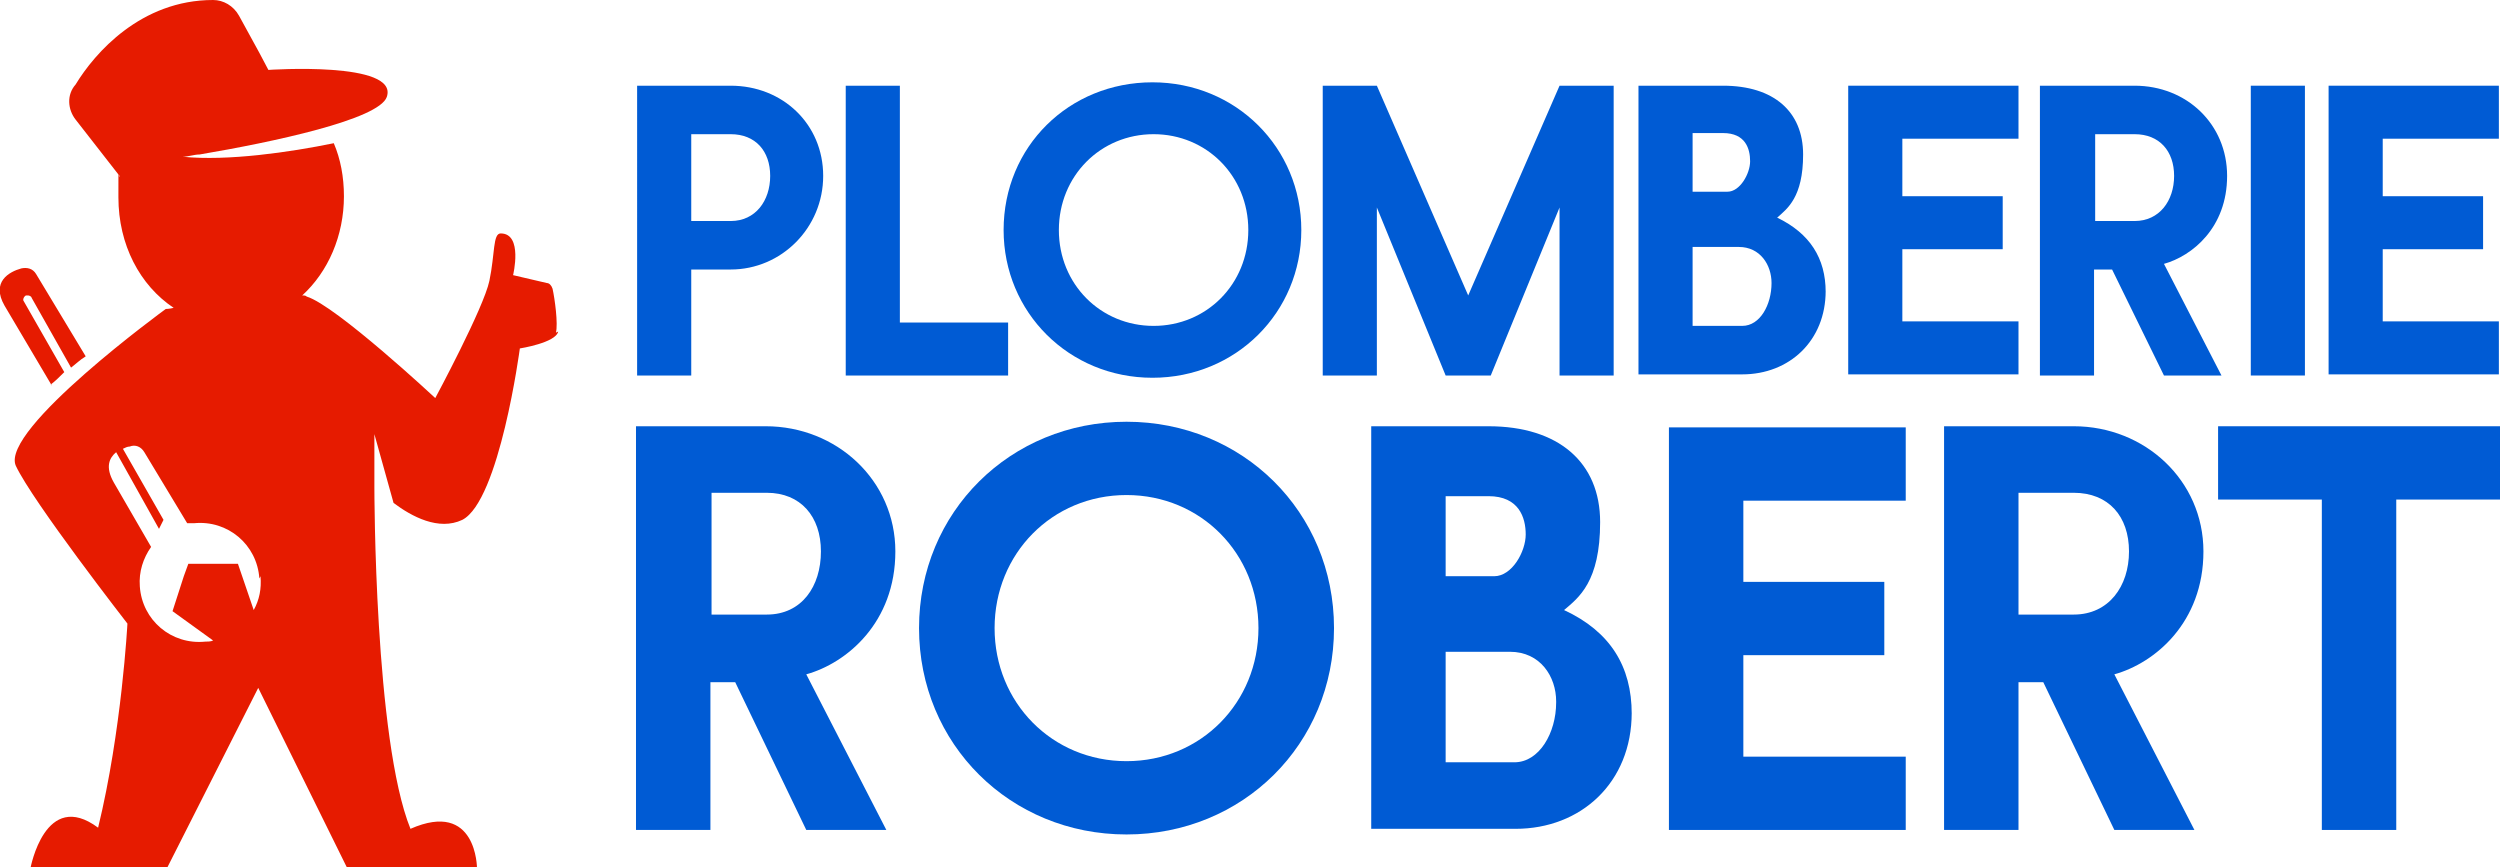 <svg xmlns="http://www.w3.org/2000/svg" id="Calque_2" data-name="Calque 2" viewBox="0 0 221.7 76.9"><defs><style>      .cls-1 {        fill: #005bd4;      }      .cls-1, .cls-2 {        stroke-width: 0px;      }      .cls-2 {        fill: #e61b00;      }    </style></defs><g id="Calque_2-2" data-name="Calque 2-2"><g><g id="Layer_1" data-name="Layer 1"><path class="cls-2" d="M4.6,34.2L.4,27.1c-1.2-2.1.4-3,1.5-3.3.5-.1,1,0,1.3.5l4.4,7.3c-.5.3-.9.7-1.3,1l-3.5-6.2c0-.1-.2-.2-.3-.2s-.1,0-.2,0c-.2.1-.3.4-.2.5l3.6,6.3c-.4.4-.8.8-1.2,1.1h0ZM49.5,29.4c-.2,1-3.4,1.5-3.4,1.5,0,0-1.8,13.5-5.1,15.2-2.1,1-4.5-.3-6.1-1.5l-1.7-6.1v4.7c0,.2,0,22.4,3.2,30.3,5.9-2.6,5.9,3.5,5.9,3.5h-11.5l-7.9-16-8.1,16H2.7s1.3-7.1,6-3.6c2.1-8.6,2.6-18.1,2.6-18.1,0,0-8.4-10.8-9.9-14-1.4-3.2,13.3-13.9,13.3-13.9,0,0,.3,0,.7-.1-3-2-4.9-5.6-4.9-9.8s0-1.3.1-1.9l-3.9-5c-.7-.9-.8-2.2,0-3.1C8.4,4.7,12.5,0,18.9,0,19.8,0,20.7.5,21.2,1.4c1.6,2.9,2.3,4.2,2.6,4.8h0s11.6-.8,10.5,2.4c-.7,2-10.1,4-16.6,5.1-.5,0-1,.2-1.5.2,4,.4,9.5-.4,13.4-1.2.6,1.4.9,3,.9,4.7,0,3.5-1.4,6.7-3.7,8.8.2,0,.3,0,.4.1,2.6.8,11.4,9,11.4,9,0,0,4.3-8,4.8-10.4s.3-4.2,1-4.2c2,0,1.1,3.7,1.1,3.7l3,.7c.2,0,.4.2.5.5.2.9.5,3.1.3,3.9h0ZM23,51.3c-.2-3-2.8-5.2-5.8-4.9-.2,0-.4,0-.6,0l-3.8-6.3c-.3-.5-.8-.7-1.3-.5-.2,0-.4.1-.6.2l3.6,6.3-.4.8-3.8-6.8c-.6.5-1,1.3-.2,2.7l3.3,5.7c-.7,1-1.1,2.2-1,3.5.2,3,2.8,5.2,5.8,4.9.2,0,.5,0,.7-.1l-3.6-2.6,1-3.1.4-1.1h4.4s1.4,4.1,1.4,4.1c.5-.9.7-1.9.6-3h0Z"></path></g><g><g><path class="cls-1" d="M56.5,7.6h8.3c4.6,0,8.2,3.4,8.2,8s-3.7,8.3-8.2,8.3h-3.5v9.4h-4.8V7.6ZM64.8,19.6c2.2,0,3.5-1.8,3.5-4s-1.3-3.7-3.5-3.7h-3.5v7.7h3.5Z"></path><path class="cls-1" d="M89.4,28.6v4.7h-14.4V7.6h4.8v21h9.6Z"></path><path class="cls-1" d="M89,20.4c0-7.4,5.8-13.1,13.2-13.1s13.2,5.8,13.2,13.1-5.8,13.1-13.2,13.1-13.2-5.8-13.2-13.1ZM110.7,20.4c0-4.8-3.7-8.5-8.4-8.5s-8.4,3.7-8.4,8.5,3.7,8.5,8.4,8.5,8.4-3.7,8.4-8.5Z"></path><path class="cls-1" d="M143.1,7.6v25.7h-4.8v-14.9l-6.1,14.9h-4l-6.1-14.9v14.9h-4.8V7.6h4.8l8.1,18.6,8.1-18.6h4.8Z"></path><path class="cls-1" d="M161.9,25.8c0,4.4-3.2,7.4-7.4,7.4h-9.2V7.6h7.5c4.5,0,7.1,2.3,7.1,6.1s-1.4,4.8-2.3,5.6c2.9,1.4,4.3,3.6,4.3,6.6ZM150.1,11.9v5.1h3.1c1.1,0,2-1.6,2-2.7s-.4-2.5-2.4-2.5h-2.7,0ZM157.1,25.1c0-1.6-1-3.2-2.9-3.2h-4.1v7h4.4c1.6,0,2.6-1.9,2.6-3.8Z"></path><path class="cls-1" d="M168.7,12.2v5.2h8.9v4.7h-8.9v6.4h10.3v4.7h-15.1V7.6h15.1v4.7h-10.3Z"></path><path class="cls-1" d="M181,7.6h8.3c4.6,0,8.2,3.4,8.2,8s-3.1,7.1-5.6,7.8l5.1,9.9h-5.1l-4.6-9.4h-1.6v9.4h-4.8V7.6h0ZM189.3,19.6c2.2,0,3.5-1.8,3.5-4s-1.3-3.7-3.5-3.7h-3.5v7.7h3.5Z"></path><path class="cls-1" d="M199.6,33.2V7.6h4.8v25.7h-4.8Z"></path><path class="cls-1" d="M211.3,12.2v5.2h8.9v4.7h-8.9v6.4h10.3v4.7h-15.1V7.6h15.1v4.7h-10.3Z"></path></g><g><path class="cls-1" d="M56.4,37.8h11.5c6.3,0,11.5,4.8,11.5,11.1s-4.3,9.9-7.9,10.9l7.1,13.8h-7.1l-6.3-13.1h-2.2v13.1h-6.6v-35.7h0ZM68,54.5c3.1,0,4.8-2.5,4.8-5.6s-1.8-5.2-4.8-5.2h-4.9v10.8h4.9Z"></path><path class="cls-1" d="M81.5,55.7c0-10.3,8.1-18.3,18.4-18.3s18.4,8,18.4,18.3-8.1,18.3-18.4,18.3-18.4-8-18.4-18.3ZM111.6,55.7c0-6.6-5.1-11.8-11.7-11.8s-11.7,5.2-11.7,11.8,5.1,11.8,11.7,11.8,11.7-5.2,11.7-11.8Z"></path><path class="cls-1" d="M144.7,63.2c0,6.2-4.5,10.3-10.3,10.3h-12.8v-35.7h10.4c6.2,0,9.9,3.2,9.9,8.5s-1.9,6.7-3.2,7.8c4.1,1.9,6,5,6,9.2h0ZM128.2,43.9v7.2h4.3c1.6,0,2.8-2.2,2.8-3.7s-.6-3.4-3.3-3.4h-3.8,0ZM138,62.2c0-2.2-1.4-4.4-4.1-4.4h-5.7v9.8h6.1c2.2,0,3.7-2.6,3.7-5.3h0Z"></path><path class="cls-1" d="M154.6,44.3v7.3h12.5v6.5h-12.5v9h14.4v6.5h-21v-35.7h21v6.5h-14.4Z"></path><path class="cls-1" d="M172.4,37.8h11.5c6.3,0,11.5,4.8,11.5,11.1s-4.3,9.9-7.9,10.9l7.1,13.8h-7.1l-6.3-13.1h-2.2v13.1h-6.6v-35.7h0ZM183.9,54.5c3.1,0,4.9-2.5,4.9-5.6s-1.8-5.2-4.9-5.2h-4.9v10.8h4.9Z"></path><path class="cls-1" d="M221.7,44.3h-9.2v29.3h-6.6v-29.3h-9.2v-6.5h25v6.5Z"></path></g></g></g></g></svg>
